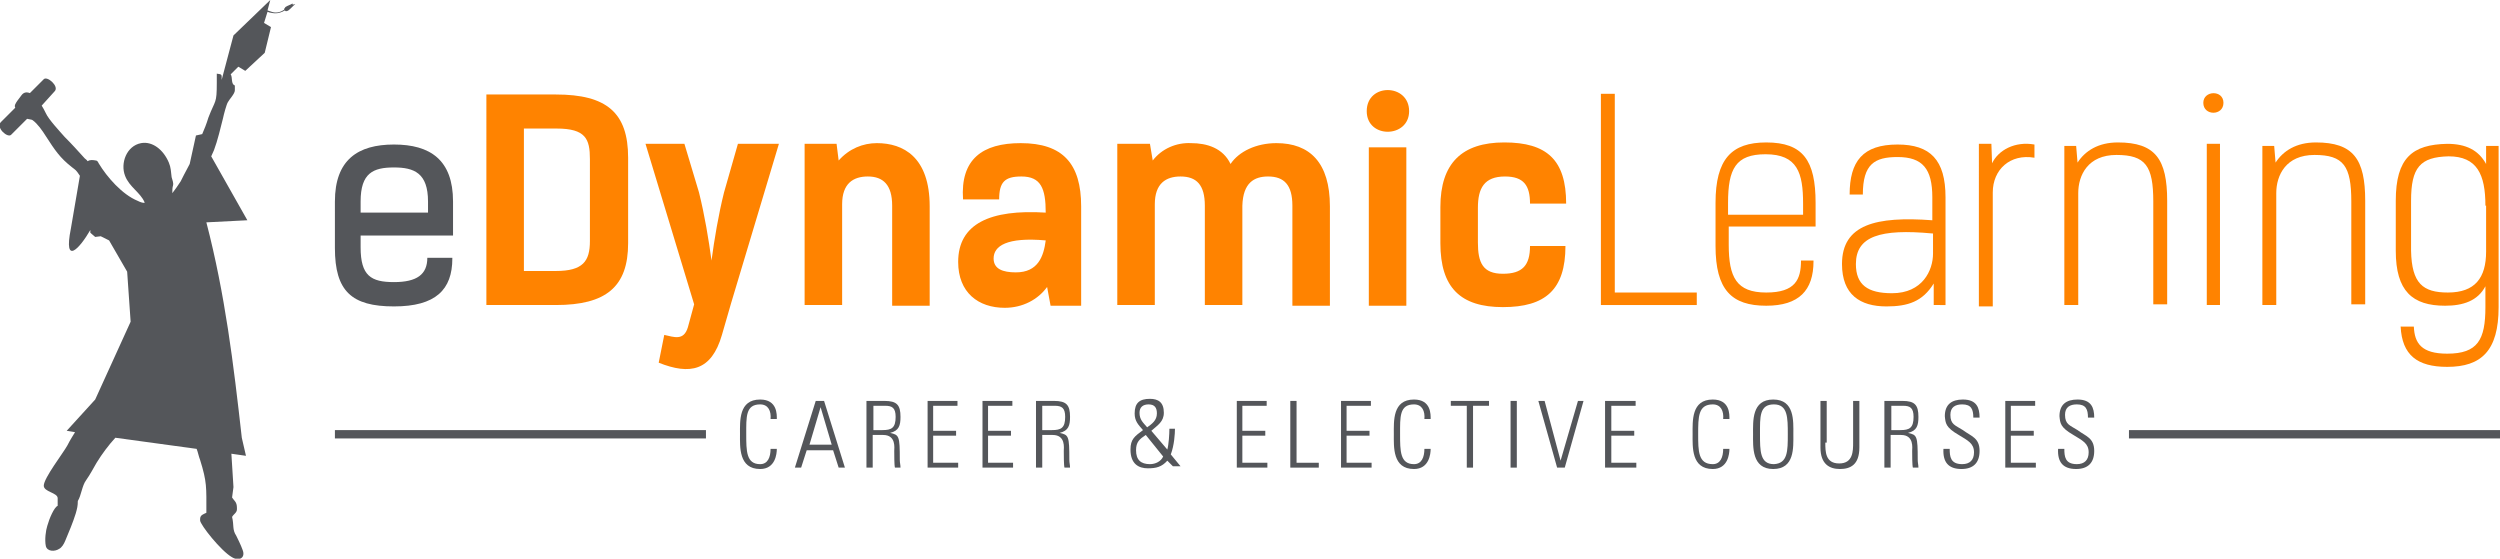 <?xml version="1.0" encoding="utf-8"?>
<!-- Generator: Adobe Illustrator 27.0.0, SVG Export Plug-In . SVG Version: 6.00 Build 0)  -->
<svg version="1.1" id="Layer_1" xmlns="http://www.w3.org/2000/svg" xmlns:xlink="http://www.w3.org/1999/xlink" x="0px" y="0px"
	 viewBox="0 0 359.8 80.4" style="enable-background:new 0 0 359.8 80.4;" xml:space="preserve">
<style type="text/css">
	.st0{fill-rule:evenodd;clip-rule:evenodd;fill:#54565A;}
	.st1{fill:#54565A;}
	.st2{fill:#FF8300;}
</style>
<g>
	<path class="st0" d="M12.6,23.2c0.3-0.2,0.7-0.2,1.2-0.1c0.2,0,0.3,0.2,0.4,0.4c1.2,2,3.4,4.5,5.6,5.4c0.4,0.2,0.7,0.3,1,0.3l0-0.1
		c-0.6-1.4-2.2-2.2-2.8-3.8c-0.7-1.8,0.2-4.3,2.3-4.7c1.6-0.3,3.2,0.9,4,2.8c0.3,0.7,0.3,1.3,0.4,2.1c0.1,0.4,0.3,0.8,0.2,1.2
		c-0.1,0.3-0.1,0.7-0.1,1.1c0.4-0.5,0.8-1.1,1.2-1.7c0.1-0.2,0.7-1.4,1.3-2.5l0.9-4.1l0.9-0.2c0.3-0.7,0.6-1.4,0.9-2.4
		c1-2.6,1.2-1.9,1.2-5v-1.3c0.8,0.1,0.7,0.1,0.7,0.9l0,0l1.7-6.4L38.9,0l-0.4,1.5c0.1,0,0.2,0.1,0.3,0.1C39.3,1.8,40,2,40.9,1.4l0,0
		c0-0.1,0-0.1,0-0.2l0,0c0,0,0.1,0,0.1,0c0-0.1,0-0.1,0.1-0.2c0.3-0.2,0.7-0.3,1-0.5c0,0.3,0.1,0.1,0.4,0.1c-0.3,0.2-0.7,0.7-1,0.9
		c-0.1,0.1-0.2,0.1-0.2,0c0,0,0,0.1,0,0.1l0,0c0,0-0.1,0-0.2,0L41,1.5c-1,0.6-1.7,0.4-2.2,0.3c-0.1,0-0.2-0.1-0.3-0.1L38,3.3l1,0.6
		l-0.9,3.7l-2.8,2.6l-1-0.6l-1.1,1.1c0.3,0.4,0,1.4,0.6,1.6V13c0,0.5-0.8,1.3-1,1.7c-0.2,0.3-0.6,1.8-0.7,2.3
		c-0.3,1.2-0.8,3.3-1.3,4.6l-0.4,0.9l5.2,9.2l-5.9,0.3c2.7,10.4,3.9,20.3,5.1,31l0.6,2.6l-2.1-0.3c0.1,1.7,0.3,4.7,0.3,4.8l-0.2,1.5
		c0.3,0.5,0.7,0.6,0.7,1.5v0.2c0,0.5-0.5,0.7-0.7,1.1c0.3,1.2,0,1.8,0.6,2.7c0.1,0.2,0.7,1.4,0.9,2c0.5,1.2-0.5,1.7-1.5,1.1
		c-1.6-0.9-4.6-4.7-4.6-5.3v-0.2c0-0.6,0.5-0.7,0.9-0.9c0-3.7,0.1-4.4-0.9-7.6c-0.2-0.5-0.3-1.1-0.5-1.6L16.6,63
		c-1,1.1-1.9,2.3-2.7,3.6c-0.4,0.7-1,1.8-1.5,2.5c-0.6,0.8-0.7,2.2-1.2,3c0,0.7-0.1,1.1-0.3,1.8c-0.4,1.3-1,2.7-1.5,3.9
		c-0.2,0.5-0.5,1-0.9,1.2c-0.6,0.4-1.7,0.4-1.9-0.4c-0.2-0.9,0-2.3,0.2-2.9c0.3-1.1,1-2.7,1.5-2.9v-1.1c0-0.8-2-0.9-2-1.8
		c0-1.1,2.8-4.7,3.4-5.8c0.4-0.8,0.8-1.4,1.1-1.9L9.6,62l4.1-4.5l5.1-11.2l-0.5-7.2l-2.6-4.5L14.5,34l-0.8,0.1L13,33.5v-0.4
		c-1.5,2.6-3.9,5.3-2.8-0.2l1.3-7.6c-0.6-0.9-0.6-0.8-1.1-1.2c-1.8-1.4-2.5-2.5-3.8-4.5c-0.5-0.8-1.2-1.8-1.9-2.3
		c-0.1-0.1-0.4-0.1-0.8-0.2l-2.3,2.3c-0.5,0.5-2.2-1-1.5-1.8l2.1-2.1c-0.2-0.3,0.1-0.7,0.3-1l0.6-0.8c0.3-0.4,0.7-0.5,1.2-0.3l2-2
		c0.5-0.5,2.2,1,1.6,1.7L6,15.2c0.2,0.3,0.4,0.7,0.6,1.1c0.4,0.9,2,2.6,2.7,3.4c1.1,1.1,1.9,2,2.9,3.1C12.3,22.9,12.5,23,12.6,23.2z
		"/>
	<g>
		<g>
			<path class="st1" d="M65.1,37.2c0,4.5-2.4,6.9-8.4,6.9c-6.1,0-8.5-2.2-8.5-8.4V29c0-6,3.3-8.2,8.5-8.2c5.2,0,8.5,2.2,8.5,8.2v4.9
				H51.9v1.7c0,4.1,1.5,5,4.8,5c3.3,0,4.8-1.1,4.8-3.5H65.1z M51.9,30.6h9.7V29c0-4.1-2-4.9-4.9-4.9c-3,0-4.8,0.8-4.8,4.9V30.6z"/>
			<path class="st2" d="M80,13.6c7.3,0,10.4,2.6,10.4,9.1V35c0,6.3-3.2,8.9-10.4,8.9h-10V13.6H80z M80,39c3.9,0,4.9-1.4,4.9-4.3
				V22.9c0-2.9-0.6-4.4-4.8-4.4h-4.7V39H80z"/>
			<path class="st2" d="M112.1,20.7l-6.9,23h0l-1.3,4.5c-1.5,5.2-4.6,5.8-9.1,4l0.8-4c1.4,0.3,2.8,0.9,3.4-1.1l0.9-3.3l-7-23.1h5.6
				l2.1,7c0.8,3.2,1.4,6.8,1.8,9.8c0.4-3,1-6.6,1.8-9.8l2-7H112.1z"/>
			<path class="st2" d="M115.7,20.7h4.7l0.3,2.4c1.5-1.7,3.5-2.5,5.5-2.5c3.8,0,7.6,2,7.6,9.1v14.3h-5.4V29.6c0-3-1.3-4.2-3.5-4.2
				c-2.1,0-3.7,1-3.7,4v14.5h-5.4V20.7z"/>
			<path class="st2" d="M138.6,28.7c-0.4-5.8,2.8-8.1,8.3-8.1c6.1,0,8.7,3,8.7,9.1v14.3h-4.4l-0.5-2.7c-1.3,1.8-3.5,3-6.1,3
				c-3.8,0-6.7-2.2-6.7-6.6c0-5.5,4.6-7.6,12.6-7.1c0-3.5-0.7-5.2-3.5-5.2c-2.4,0-3.2,0.8-3.2,3.3H138.6z M143,37.2
				c0,1.5,1.3,2,3.2,2c3.2,0,4-2.3,4.3-4.6C144.9,34.1,143,35.4,143,37.2z"/>
			<path class="st2" d="M160.8,20.7h4.7l0.4,2.4c1.3-1.7,3.4-2.6,5.5-2.5c2.3,0,4.6,0.7,5.7,3c1.2-1.8,3.7-3,6.6-3
				c4.8,0,7.7,2.8,7.7,9.1v14.3h-5.4V29.6c0-3-1.2-4.2-3.5-4.2c-2,0-3.6,0.9-3.7,4.2v14.3h-5.4V29.6c0-3-1.2-4.2-3.5-4.2
				c-2.1,0-3.7,1-3.7,4v14.5h-5.4V20.7z"/>
			<path class="st2" d="M202.8,16c0,3.9-6.1,4-6.1,0C196.7,11.9,202.8,12,202.8,16z M202.4,44H197V21.2h5.4V44z"/>
			<path class="st2" d="M220.2,29.3c0-2.6-0.9-3.9-3.6-3.9c-3,0-3.9,1.7-3.9,4.5v5c0,2.9,0.7,4.5,3.6,4.5c2.8,0,3.9-1.2,3.9-4h5.1
				c0,6.3-2.9,8.8-9,8.8c-6.1,0-9-2.8-9-9.2v-5.2c0-6.3,3.1-9.3,9.2-9.3c6.1,0,8.9,2.5,8.9,8.8H220.2z"/>
			<path class="st2" d="M244.2,43.9h-13.8V13.5h2v28.6h11.8V43.9z"/>
			<path class="st2" d="M261,37.6c0,4.2-2.1,6.4-6.8,6.4c-5,0-7.3-2.3-7.3-8.6v-6.2c0-6.3,2.3-8.7,7.3-8.7c5.3,0,7.1,2.6,7.1,8.7
				v3.4h-12.5v2.6c0,4.7,1.1,6.9,5.4,6.9c4.2,0,5-1.9,5-4.6H261z M259.5,30.9v-1.6c0-4.4-0.8-7.1-5.4-7.1c-4.3,0-5.4,2.1-5.4,7v1.7
				H259.5z"/>
			<path class="st2" d="M278.3,43.9l0-3.1c-1.6,2.6-3.7,3.3-6.8,3.3c-3.8,0-6.4-1.7-6.4-6.1c0-5.7,4.9-6.9,13-6.3v-3.3
				c0-4.1-1.4-5.8-5-5.8c-3.3,0-5,1-5,5.4h-1.9c0-4.8,1.9-7.2,6.9-7.2c4.7,0,6.9,2.2,6.9,7.6v15.5H278.3z M278.1,33.6
				c-7.5-0.7-11,0.4-11,4.4c0,3,1.7,4.2,5.2,4.2c4.4,0,5.9-3.3,5.9-5.7V33.6z"/>
			<path class="st2" d="M286.6,20.7l0.1,2.8c0.9-1.9,3.3-3.2,6.1-2.7v1.9c-3.5-0.6-6,1.7-6,5l0,16.4h-2V20.7H286.6z"/>
			<path class="st2" d="M298.8,21l0.2,2.4c1.1-1.7,3-2.9,5.8-2.9c5.4,0,7.1,2.4,7.1,8.4v14.9h-2V29c0-5.1-1.1-6.7-5.3-6.7
				c-4.1,0-5.5,2.9-5.5,5.5v16.1h-2V21H298.8z"/>
			<path class="st2" d="M320,14.8c0,1.9-2.9,1.9-2.9,0C317.1,13,320,12.9,320,14.8z M319.5,43.9h-1.9V20.7h1.9V43.9z"/>
			<path class="st2" d="M327.3,21l0.2,2.4c1.1-1.7,3-2.9,5.8-2.9c5.4,0,7.1,2.4,7.1,8.4v14.9h-2V29c0-5.1-1.1-6.7-5.3-6.7
				c-4.1,0-5.5,2.9-5.5,5.5v16.1h-2V21H327.3z"/>
			<path class="st2" d="M347.4,47c0.1,2.4,1.1,3.9,4.8,3.9c4.4,0,5.5-2,5.5-6.7v-3c-1.1,2.1-3.2,2.8-5.8,2.8c-4.7,0-7.1-2.1-7.1-7.9
				v-7.2c0-6.2,2.4-8.1,7.4-8.2c2.7,0,4.5,0.9,5.6,2.9V21h1.8v23.2c0,6.3-2.5,8.6-7.4,8.6c-4.3,0-6.5-1.7-6.7-5.8H347.4z
				 M357.7,29.6c0-4.5-1.2-7.1-5.3-7.1c-4.1,0.1-5.4,1.6-5.4,6.4v7.2c0.1,4.7,1.7,6,5.3,6c3.9,0,5.5-2.1,5.5-5.9V29.6z"/>
		</g>
		<g>
			<g>
				<path class="st1" d="M106.5,62.5c0-1.9-0.2-5,2.9-5c2.5,0,2.4,2.2,2.4,2.8h-0.9c0.1-1.1-0.3-2.1-1.5-2.1c-2.1,0-2,1.8-2,4.3
					c0,2.4,0,4.3,2,4.3c1.1,0,1.5-1,1.5-2.2h0.9c0,0.7-0.2,2.9-2.4,2.9C106.3,67.5,106.5,64.3,106.5,62.5z"/>
				<path class="st1" d="M118.6,57.7l3,9.6h-0.9l-0.8-2.5h-3.8l-0.8,2.5h-0.9l3-9.6H118.6z M119.7,64l-1.6-5.4h0l-1.6,5.4H119.7z"/>
				<path class="st1" d="M125.6,62.6v4.7h-0.9v-9.6h2.6c1.8,0,2.3,0.6,2.3,2.3c0,1.2-0.2,2-1.5,2.3v0c1.3,0.3,1.4,0.4,1.4,3.9
					c0,0.4,0.1,0.7,0.1,1.1h-0.8c-0.1-0.3-0.1-1.9-0.1-2.4c0-0.4,0.3-2.3-1.6-2.3H125.6z M125.6,61.9h1.4c1.3,0,1.9-0.3,1.9-1.9
					c0-1.3-0.5-1.6-1.5-1.6h-1.7V61.9z"/>
				<path class="st1" d="M137.8,57.7v0.7h-3.5V62h3.3v0.7h-3.3v3.9h3.6v0.7h-4.4v-9.6H137.8z"/>
				<path class="st1" d="M145.7,57.7v0.7h-3.5V62h3.3v0.7h-3.3v3.9h3.6v0.7h-4.4v-9.6H145.7z"/>
				<path class="st1" d="M150,62.6v4.7h-0.9v-9.6h2.6c1.8,0,2.3,0.6,2.3,2.3c0,1.2-0.2,2-1.5,2.3v0c1.3,0.3,1.4,0.4,1.4,3.9
					c0,0.4,0.1,0.7,0.1,1.1h-0.8c-0.1-0.3-0.1-1.9-0.1-2.4c0-0.4,0.3-2.3-1.6-2.3H150z M150,61.9h1.4c1.3,0,1.9-0.3,1.9-1.9
					c0-1.3-0.5-1.6-1.5-1.6H150V61.9z"/>
				<path class="st1" d="M168,66.3c-0.8,0.9-1.6,1.1-2.8,1.1c-1.3,0-2.5-0.6-2.5-2.7c0-1.5,0.6-1.9,1.8-2.8
					c-0.7-0.8-1.2-1.3-1.2-2.4c0-1.5,0.7-2.1,2.2-2.1c1.2,0,2,0.5,2,2c0,1.3-0.9,1.8-1.8,2.6l2.3,2.7c0.2-0.7,0.3-2.2,0.3-3h0.8
					c0,0.7-0.1,2.4-0.6,3.7l1.4,1.7h-1.1L168,66.3z M164.9,62.6c-0.9,0.6-1.4,1-1.4,2.2c0,1.4,0.7,2,2,2c0.8,0,1.6-0.4,1.9-1.1
					L164.9,62.6z M166.5,59.5c0-0.8-0.3-1.3-1.2-1.3c-0.8,0-1.3,0.4-1.3,1.2c0,1,0.5,1.4,1.1,2.1C165.8,61,166.5,60.5,166.5,59.5z"
					/>
				<path class="st1" d="M182.3,57.7v0.7h-3.5V62h3.3v0.7h-3.3v3.9h3.6v0.7h-4.4v-9.6H182.3z"/>
				<path class="st1" d="M185.7,67.3v-9.6h0.9v8.9h3.2v0.7H185.7z"/>
				<path class="st1" d="M197.3,57.7v0.7h-3.5V62h3.3v0.7h-3.3v3.9h3.6v0.7H193v-9.6H197.3z"/>
				<path class="st1" d="M200.6,62.5c0-1.9-0.2-5,2.9-5c2.5,0,2.4,2.2,2.4,2.8H205c0.1-1.1-0.3-2.1-1.5-2.1c-2.1,0-2,1.8-2,4.3
					c0,2.4,0,4.3,2,4.3c1.1,0,1.5-1,1.5-2.2h0.9c0,0.7-0.2,2.9-2.4,2.9C200.4,67.5,200.6,64.3,200.6,62.5z"/>
				<path class="st1" d="M211.1,58.4h-2.3v-0.7h5.5v0.7h-2.3v8.9h-0.9V58.4z"/>
				<path class="st1" d="M218.3,57.7v9.6h-0.9v-9.6H218.3z"/>
				<path class="st1" d="M227.1,57.7h0.8l-2.7,9.6h-1.1l-2.7-9.6h0.9l2.3,8.6h0L227.1,57.7z"/>
				<path class="st1" d="M235.4,57.7v0.7h-3.5V62h3.3v0.7h-3.3v3.9h3.6v0.7H231v-9.6H235.4z"/>
				<path class="st1" d="M243.6,62.5c0-1.9-0.2-5,2.9-5c2.5,0,2.4,2.2,2.4,2.8H248c0.1-1.1-0.3-2.1-1.5-2.1c-2.1,0-2.1,1.8-2.1,4.3
					c0,2.4,0,4.3,2.1,4.3c1.1,0,1.5-1,1.5-2.2h0.9c0,0.7-0.2,2.9-2.4,2.9C243.4,67.5,243.6,64.3,243.6,62.5z"/>
				<path class="st1" d="M252.3,62.5c0-1.9-0.2-5,2.9-5c3.1,0,2.9,3.1,2.9,5c0,1.9,0.2,5-2.9,5C252.1,67.5,252.3,64.3,252.3,62.5z
					 M257.3,62.5c0-2.4,0-4.3-2-4.3c-2.1,0-2,1.8-2,4.3c0,2.4,0,4.3,2,4.3C257.3,66.7,257.3,64.9,257.3,62.5z"/>
				<path class="st1" d="M262.7,63.7c0,1.3,0,3,2,3c2,0,2-1.8,2-3v-6h0.9v6.7c0,2.5-1.3,3.1-2.8,3.1c-1.5,0-2.8-0.7-2.8-3.1v-6.7
					h0.9V63.7z"/>
				<path class="st1" d="M272.1,62.6v4.7h-0.9v-9.6h2.6c1.8,0,2.3,0.6,2.3,2.3c0,1.2-0.2,2-1.5,2.3v0c1.3,0.3,1.4,0.4,1.4,3.9
					c0,0.4,0.1,0.7,0.1,1.1h-0.8c-0.1-0.3-0.1-1.9-0.1-2.4c0-0.4,0.3-2.3-1.6-2.3H272.1z M272.1,61.9h1.4c1.3,0,1.9-0.3,1.9-1.9
					c0-1.3-0.5-1.6-1.5-1.6h-1.7V61.9z"/>
				<path class="st1" d="M284,60.1c0-1.2-0.3-1.9-1.6-1.9c-1,0-1.7,0.4-1.7,1.5c0,1.4,0.7,1.5,1.8,2.2c1.2,0.9,2.4,1.1,2.4,3
					c0,1.7-0.9,2.6-2.6,2.6c-1.9,0-2.7-1-2.6-2.9h0.9c0,1.1,0.1,2.2,1.8,2.2c1.1,0,1.7-0.6,1.7-1.7c0-1.3-0.9-1.7-2.2-2.5
					c-1.9-1.1-1.9-1.7-2-2.7c0-1.7,1-2.4,2.6-2.4c2,0,2.4,1.2,2.4,2.6H284z"/>
				<path class="st1" d="M292.9,57.7v0.7h-3.5V62h3.3v0.7h-3.3v3.9h3.6v0.7h-4.4v-9.6H292.9z"/>
				<path class="st1" d="M300.5,60.1c0-1.2-0.3-1.9-1.6-1.9c-1,0-1.7,0.4-1.7,1.5c0,1.4,0.7,1.5,1.8,2.2c1.2,0.9,2.4,1.1,2.4,3
					c0,1.7-0.9,2.6-2.6,2.6c-1.9,0-2.7-1-2.6-2.9h0.9c0,1.1,0.1,2.2,1.8,2.2c1.1,0,1.7-0.6,1.7-1.7c0-1.3-0.9-1.7-2.2-2.5
					c-1.9-1.1-1.9-1.7-2-2.7c0-1.7,1-2.4,2.6-2.4c2,0,2.4,1.2,2.4,2.6H300.5z"/>
			</g>
		</g>
		<g>
			<rect x="48.2" y="61.9" class="st1" width="53.4" height="1.2"/>
		</g>
		<g>
			<rect x="306.4" y="61.9" class="st1" width="53.4" height="1.2"/>
		</g>
	</g>
</g>
</svg>
